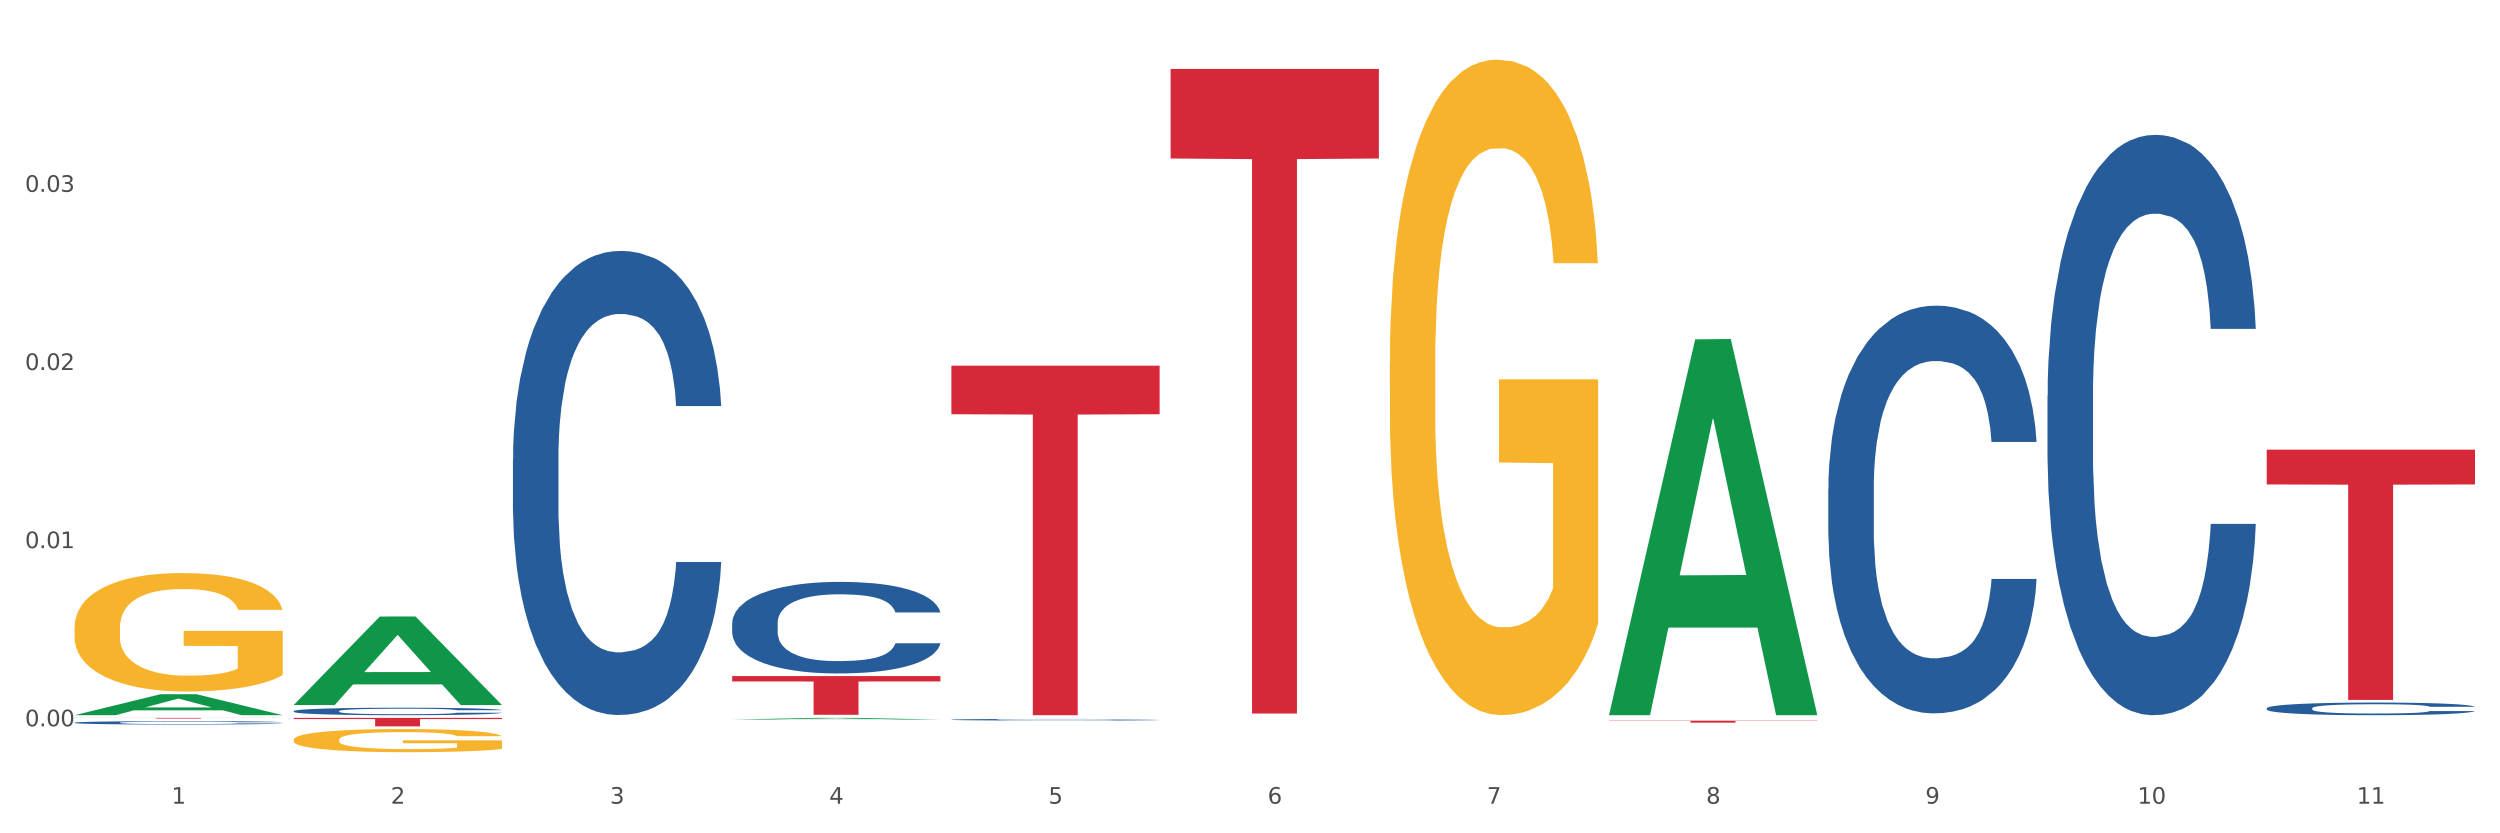 <?xml version="1.0" encoding="utf-8" standalone="no"?>
<!DOCTYPE svg PUBLIC "-//W3C//DTD SVG 1.1//EN"
  "http://www.w3.org/Graphics/SVG/1.1/DTD/svg11.dtd">
<svg xmlns:xlink="http://www.w3.org/1999/xlink" width="1080pt" height="360pt" viewBox="0 0 1080 360" xmlns="http://www.w3.org/2000/svg" version="1.1">
 <rect x="0" y="0" width="1080" height="360" fill="#333333" stroke="none"/>
 <defs>
  <style type="text/css">*{stroke-linejoin: round; stroke-linecap: butt}</style>
 </defs>
 <g id="figure_1">
  <g id="patch_1">
   <path d="M 0 360 
L 1080 360 
L 1080 0 
L 0 0 
z
" style="fill: #ffffff; stroke: #ffffff; stroke-linejoin: miter"/>
  </g>
  <g id="axes_1">
   <g id="matplotlib.axis_1">
    <g id="xtick_1">
     <g id="text_1">
      <!-- 1 -->
      <g style="fill: #4d4d4d" transform="translate(74.106 347.204) scale(0.096 -0.096)">
       <defs>
        <path id="DejaVuSans-31" d="M 794 531 
L 1825 531 
L 1825 4091 
L 703 3866 
L 703 4441 
L 1819 4666 
L 2450 4666 
L 2450 531 
L 3481 531 
L 3481 0 
L 794 0 
L 794 531 
z
" transform="scale(0.016)"/>
       </defs>
       <use xlink:href="#DejaVuSans-31"/>
      </g>
     </g>
    </g>
    <g id="xtick_2">
     <g id="text_2">
      <!-- 2 -->
      <g style="fill: #4d4d4d" transform="translate(168.812 347.204) scale(0.096 -0.096)">
       <defs>
        <path id="DejaVuSans-32" d="M 1228 531 
L 3431 531 
L 3431 0 
L 469 0 
L 469 531 
Q 828 903 1448 1529 
Q 2069 2156 2228 2338 
Q 2531 2678 2651 2914 
Q 2772 3150 2772 3378 
Q 2772 3750 2511 3984 
Q 2250 4219 1831 4219 
Q 1534 4219 1204 4116 
Q 875 4013 500 3803 
L 500 4441 
Q 881 4594 1212 4672 
Q 1544 4750 1819 4750 
Q 2544 4750 2975 4387 
Q 3406 4025 3406 3419 
Q 3406 3131 3298 2873 
Q 3191 2616 2906 2266 
Q 2828 2175 2409 1742 
Q 1991 1309 1228 531 
z
" transform="scale(0.016)"/>
       </defs>
       <use xlink:href="#DejaVuSans-32"/>
      </g>
     </g>
    </g>
    <g id="xtick_3">
     <g id="text_3">
      <!-- 3 -->
      <g style="fill: #4d4d4d" transform="translate(263.517 347.204) scale(0.096 -0.096)">
       <defs>
        <path id="DejaVuSans-33" d="M 2597 2516 
Q 3050 2419 3304 2112 
Q 3559 1806 3559 1356 
Q 3559 666 3084 287 
Q 2609 -91 1734 -91 
Q 1441 -91 1130 -33 
Q 819 25 488 141 
L 488 750 
Q 750 597 1062 519 
Q 1375 441 1716 441 
Q 2309 441 2620 675 
Q 2931 909 2931 1356 
Q 2931 1769 2642 2001 
Q 2353 2234 1838 2234 
L 1294 2234 
L 1294 2753 
L 1863 2753 
Q 2328 2753 2575 2939 
Q 2822 3125 2822 3475 
Q 2822 3834 2567 4026 
Q 2313 4219 1838 4219 
Q 1578 4219 1281 4162 
Q 984 4106 628 3988 
L 628 4550 
Q 988 4650 1302 4700 
Q 1616 4750 1894 4750 
Q 2613 4750 3031 4423 
Q 3450 4097 3450 3541 
Q 3450 3153 3228 2886 
Q 3006 2619 2597 2516 
z
" transform="scale(0.016)"/>
       </defs>
       <use xlink:href="#DejaVuSans-33"/>
      </g>
     </g>
    </g>
    <g id="xtick_4">
     <g id="text_4">
      <!-- 4 -->
      <g style="fill: #4d4d4d" transform="translate(358.223 347.204) scale(0.096 -0.096)">
       <defs>
        <path id="DejaVuSans-34" d="M 2419 4116 
L 825 1625 
L 2419 1625 
L 2419 4116 
z
M 2253 4666 
L 3047 4666 
L 3047 1625 
L 3713 1625 
L 3713 1100 
L 3047 1100 
L 3047 0 
L 2419 0 
L 2419 1100 
L 313 1100 
L 313 1709 
L 2253 4666 
z
" transform="scale(0.016)"/>
       </defs>
       <use xlink:href="#DejaVuSans-34"/>
      </g>
     </g>
    </g>
    <g id="xtick_5">
     <g id="text_5">
      <!-- 5 -->
      <g style="fill: #4d4d4d" transform="translate(452.928 347.204) scale(0.096 -0.096)">
       <defs>
        <path id="DejaVuSans-35" d="M 691 4666 
L 3169 4666 
L 3169 4134 
L 1269 4134 
L 1269 2991 
Q 1406 3038 1543 3061 
Q 1681 3084 1819 3084 
Q 2600 3084 3056 2656 
Q 3513 2228 3513 1497 
Q 3513 744 3044 326 
Q 2575 -91 1722 -91 
Q 1428 -91 1123 -41 
Q 819 9 494 109 
L 494 744 
Q 775 591 1075 516 
Q 1375 441 1709 441 
Q 2250 441 2565 725 
Q 2881 1009 2881 1497 
Q 2881 1984 2565 2268 
Q 2250 2553 1709 2553 
Q 1456 2553 1204 2497 
Q 953 2441 691 2322 
L 691 4666 
z
" transform="scale(0.016)"/>
       </defs>
       <use xlink:href="#DejaVuSans-35"/>
      </g>
     </g>
    </g>
    <g id="xtick_6">
     <g id="text_6">
      <!-- 6 -->
      <g style="fill: #4d4d4d" transform="translate(547.634 347.204) scale(0.096 -0.096)">
       <defs>
        <path id="DejaVuSans-36" d="M 2113 2584 
Q 1688 2584 1439 2293 
Q 1191 2003 1191 1497 
Q 1191 994 1439 701 
Q 1688 409 2113 409 
Q 2538 409 2786 701 
Q 3034 994 3034 1497 
Q 3034 2003 2786 2293 
Q 2538 2584 2113 2584 
z
M 3366 4563 
L 3366 3988 
Q 3128 4100 2886 4159 
Q 2644 4219 2406 4219 
Q 1781 4219 1451 3797 
Q 1122 3375 1075 2522 
Q 1259 2794 1537 2939 
Q 1816 3084 2150 3084 
Q 2853 3084 3261 2657 
Q 3669 2231 3669 1497 
Q 3669 778 3244 343 
Q 2819 -91 2113 -91 
Q 1303 -91 875 529 
Q 447 1150 447 2328 
Q 447 3434 972 4092 
Q 1497 4750 2381 4750 
Q 2619 4750 2861 4703 
Q 3103 4656 3366 4563 
z
" transform="scale(0.016)"/>
       </defs>
       <use xlink:href="#DejaVuSans-36"/>
      </g>
     </g>
    </g>
    <g id="xtick_7">
     <g id="text_7">
      <!-- 7 -->
      <g style="fill: #4d4d4d" transform="translate(642.339 347.204) scale(0.096 -0.096)">
       <defs>
        <path id="DejaVuSans-37" d="M 525 4666 
L 3525 4666 
L 3525 4397 
L 1831 0 
L 1172 0 
L 2766 4134 
L 525 4134 
L 525 4666 
z
" transform="scale(0.016)"/>
       </defs>
       <use xlink:href="#DejaVuSans-37"/>
      </g>
     </g>
    </g>
    <g id="xtick_8">
     <g id="text_8">
      <!-- 8 -->
      <g style="fill: #4d4d4d" transform="translate(737.044 347.204) scale(0.096 -0.096)">
       <defs>
        <path id="DejaVuSans-38" d="M 2034 2216 
Q 1584 2216 1326 1975 
Q 1069 1734 1069 1313 
Q 1069 891 1326 650 
Q 1584 409 2034 409 
Q 2484 409 2743 651 
Q 3003 894 3003 1313 
Q 3003 1734 2745 1975 
Q 2488 2216 2034 2216 
z
M 1403 2484 
Q 997 2584 770 2862 
Q 544 3141 544 3541 
Q 544 4100 942 4425 
Q 1341 4750 2034 4750 
Q 2731 4750 3128 4425 
Q 3525 4100 3525 3541 
Q 3525 3141 3298 2862 
Q 3072 2584 2669 2484 
Q 3125 2378 3379 2068 
Q 3634 1759 3634 1313 
Q 3634 634 3220 271 
Q 2806 -91 2034 -91 
Q 1263 -91 848 271 
Q 434 634 434 1313 
Q 434 1759 690 2068 
Q 947 2378 1403 2484 
z
M 1172 3481 
Q 1172 3119 1398 2916 
Q 1625 2713 2034 2713 
Q 2441 2713 2670 2916 
Q 2900 3119 2900 3481 
Q 2900 3844 2670 4047 
Q 2441 4250 2034 4250 
Q 1625 4250 1398 4047 
Q 1172 3844 1172 3481 
z
" transform="scale(0.016)"/>
       </defs>
       <use xlink:href="#DejaVuSans-38"/>
      </g>
     </g>
    </g>
    <g id="xtick_9">
     <g id="text_9">
      <!-- 9 -->
      <g style="fill: #4d4d4d" transform="translate(831.75 347.204) scale(0.096 -0.096)">
       <defs>
        <path id="DejaVuSans-39" d="M 703 97 
L 703 672 
Q 941 559 1184 500 
Q 1428 441 1663 441 
Q 2288 441 2617 861 
Q 2947 1281 2994 2138 
Q 2813 1869 2534 1725 
Q 2256 1581 1919 1581 
Q 1219 1581 811 2004 
Q 403 2428 403 3163 
Q 403 3881 828 4315 
Q 1253 4750 1959 4750 
Q 2769 4750 3195 4129 
Q 3622 3509 3622 2328 
Q 3622 1225 3098 567 
Q 2575 -91 1691 -91 
Q 1453 -91 1209 -44 
Q 966 3 703 97 
z
M 1959 2075 
Q 2384 2075 2632 2365 
Q 2881 2656 2881 3163 
Q 2881 3666 2632 3958 
Q 2384 4250 1959 4250 
Q 1534 4250 1286 3958 
Q 1038 3666 1038 3163 
Q 1038 2656 1286 2365 
Q 1534 2075 1959 2075 
z
" transform="scale(0.016)"/>
       </defs>
       <use xlink:href="#DejaVuSans-39"/>
      </g>
     </g>
    </g>
    <g id="xtick_10">
     <g id="text_10">
      <!-- 10 -->
      <g style="fill: #4d4d4d" transform="translate(923.401 347.204) scale(0.096 -0.096)">
       <defs>
        <path id="DejaVuSans-30" d="M 2034 4250 
Q 1547 4250 1301 3770 
Q 1056 3291 1056 2328 
Q 1056 1369 1301 889 
Q 1547 409 2034 409 
Q 2525 409 2770 889 
Q 3016 1369 3016 2328 
Q 3016 3291 2770 3770 
Q 2525 4250 2034 4250 
z
M 2034 4750 
Q 2819 4750 3233 4129 
Q 3647 3509 3647 2328 
Q 3647 1150 3233 529 
Q 2819 -91 2034 -91 
Q 1250 -91 836 529 
Q 422 1150 422 2328 
Q 422 3509 836 4129 
Q 1250 4750 2034 4750 
z
" transform="scale(0.016)"/>
       </defs>
       <use xlink:href="#DejaVuSans-31"/>
       <use xlink:href="#DejaVuSans-30" transform="translate(63.623 0)"/>
      </g>
     </g>
    </g>
    <g id="xtick_11">
     <g id="text_11">
      <!-- 11 -->
      <g style="fill: #4d4d4d" transform="translate(1018.107 347.204) scale(0.096 -0.096)">
       <use xlink:href="#DejaVuSans-31"/>
       <use xlink:href="#DejaVuSans-31" transform="translate(63.623 0)"/>
      </g>
     </g>
    </g>
    <g id="xtick_12"/>
    <g id="xtick_13"/>
    <g id="xtick_14"/>
    <g id="xtick_15"/>
    <g id="xtick_16"/>
    <g id="xtick_17"/>
    <g id="xtick_18"/>
    <g id="xtick_19"/>
    <g id="xtick_20"/>
    <g id="xtick_21"/>
   </g>
   <g id="matplotlib.axis_2">
    <g id="ytick_1">
     <g id="text_12">
      <!-- 0.00 -->
      <g style="fill: #4d4d4d" transform="translate(10.8 313.759) scale(0.096 -0.096)">
       <defs>
        <path id="DejaVuSans-2e" d="M 684 794 
L 1344 794 
L 1344 0 
L 684 0 
L 684 794 
z
" transform="scale(0.016)"/>
       </defs>
       <use xlink:href="#DejaVuSans-30"/>
       <use xlink:href="#DejaVuSans-2e" transform="translate(63.623 0)"/>
       <use xlink:href="#DejaVuSans-30" transform="translate(95.41 0)"/>
       <use xlink:href="#DejaVuSans-30" transform="translate(159.033 0)"/>
      </g>
     </g>
    </g>
    <g id="ytick_2">
     <g id="text_13">
      <!-- 0.01 -->
      <g style="fill: #4d4d4d" transform="translate(10.8 236.798) scale(0.096 -0.096)">
       <use xlink:href="#DejaVuSans-30"/>
       <use xlink:href="#DejaVuSans-2e" transform="translate(63.623 0)"/>
       <use xlink:href="#DejaVuSans-30" transform="translate(95.41 0)"/>
       <use xlink:href="#DejaVuSans-31" transform="translate(159.033 0)"/>
      </g>
     </g>
    </g>
    <g id="ytick_3">
     <g id="text_14">
      <!-- 0.02 -->
      <g style="fill: #4d4d4d" transform="translate(10.8 159.837) scale(0.096 -0.096)">
       <use xlink:href="#DejaVuSans-30"/>
       <use xlink:href="#DejaVuSans-2e" transform="translate(63.623 0)"/>
       <use xlink:href="#DejaVuSans-30" transform="translate(95.41 0)"/>
       <use xlink:href="#DejaVuSans-32" transform="translate(159.033 0)"/>
      </g>
     </g>
    </g>
    <g id="ytick_4">
     <g id="text_15">
      <!-- 0.03 -->
      <g style="fill: #4d4d4d" transform="translate(10.8 82.876) scale(0.096 -0.096)">
       <use xlink:href="#DejaVuSans-30"/>
       <use xlink:href="#DejaVuSans-2e" transform="translate(63.623 0)"/>
       <use xlink:href="#DejaVuSans-30" transform="translate(95.41 0)"/>
       <use xlink:href="#DejaVuSans-33" transform="translate(159.033 0)"/>
      </g>
     </g>
    </g>
    <g id="ytick_5"/>
    <g id="ytick_6"/>
    <g id="ytick_7"/>
    <g id="ytick_8"/>
   </g>
   <g id="PolyCollection_1">
    <path d="M 32.175 308.957 
L 32.268 308.949 
L 69.369 299.889 
L 84.766 299.881 
L 122.145 308.974 
L 104.337 308.974 
L 96.267 306.857 
L 57.96 306.857 
L 57.682 306.891 
L 49.891 308.974 
L 32.175 308.974 
L 32.175 308.957 
L 62.783 305.593 
L 91.444 305.584 
L 77.253 301.819 
L 77.067 301.802 
L 76.882 301.828 
L 62.691 305.584 
L 62.783 305.593 
L 32.175 308.957 
z
" clip-path="url(#pba75e952ac)" style="fill: #109648"/>
    <path d="M 316.291 292.071 
L 406.262 292.071 
L 406.262 294.393 
L 370.871 294.409 
L 370.871 308.785 
L 351.469 308.785 
L 351.469 294.409 
L 316.291 294.393 
L 316.291 292.086 
L 316.291 292.071 
z
" clip-path="url(#pba75e952ac)" style="fill: #d62839"/>
    <path d="M 410.997 157.958 
L 500.967 157.958 
L 500.967 178.944 
L 465.576 179.086 
L 465.576 308.974 
L 446.175 308.974 
L 446.175 179.086 
L 410.997 178.944 
L 410.997 158.1 
L 410.997 157.958 
z
" clip-path="url(#pba75e952ac)" style="fill: #d62839"/>
    <path d="M 505.702 29.78 
L 595.673 29.78 
L 595.673 68.476 
L 560.281 68.738 
L 560.281 308.234 
L 540.88 308.234 
L 540.88 68.738 
L 505.702 68.476 
L 505.702 30.042 
L 505.702 29.78 
z
" clip-path="url(#pba75e952ac)" style="fill: #d62839"/>
    <path d="M 695.113 311.315 
L 785.084 311.315 
L 785.084 311.437 
L 749.692 311.438 
L 749.692 312.195 
L 730.291 312.195 
L 730.291 311.438 
L 695.113 311.437 
L 695.113 311.316 
L 695.113 311.315 
z
" clip-path="url(#pba75e952ac)" style="fill: #d62839"/>
    <path d="M 789.819 310.112 
L 879.789 310.112 
L 879.789 310.112 
L 844.398 310.112 
L 844.398 310.117 
L 824.997 310.117 
L 824.997 310.112 
L 789.819 310.112 
L 789.819 310.112 
L 789.819 310.112 
z
" clip-path="url(#pba75e952ac)" style="fill: #d62839"/>
    <path d="M 979.23 194.254 
L 1069.2 194.254 
L 1069.2 209.278 
L 1033.809 209.379 
L 1033.809 302.364 
L 1014.408 302.364 
L 1014.408 209.379 
L 979.23 209.278 
L 979.23 194.356 
L 979.23 194.254 
z
" clip-path="url(#pba75e952ac)" style="fill: #d62839"/>
    <path d="M 126.88 310.112 
L 216.851 310.112 
L 216.851 310.625 
L 181.46 310.629 
L 181.46 313.808 
L 162.058 313.808 
L 162.058 310.629 
L 126.88 310.625 
L 126.88 310.115 
L 126.88 310.112 
z
" clip-path="url(#pba75e952ac)" style="fill: #d62839"/>
    <path d="M 789.819 211.182 
L 789.925 211.021 
L 789.925 206.517 
L 790.244 200.404 
L 791.414 189.143 
L 792.903 180.617 
L 795.455 170.643 
L 796.838 166.461 
L 798.646 161.796 
L 802.368 154.235 
L 806.622 147.8 
L 809.6 144.261 
L 811.833 142.009 
L 816.831 137.987 
L 819.703 136.218 
L 822.68 134.77 
L 825.233 133.805 
L 829.487 132.679 
L 832.89 132.196 
L 836.825 132.035 
L 840.121 132.196 
L 844.482 132.839 
L 850.862 134.77 
L 853.308 135.896 
L 856.605 137.826 
L 860.008 140.4 
L 862.773 142.974 
L 865.964 146.674 
L 869.261 151.5 
L 872.451 157.613 
L 874.684 163.243 
L 876.492 169.196 
L 878.087 176.435 
L 879.257 184.317 
L 879.789 190.913 
L 860.327 190.913 
L 859.796 184.961 
L 858.732 178.526 
L 857.669 174.183 
L 856.499 170.643 
L 854.691 166.622 
L 853.096 164.048 
L 850.437 160.991 
L 847.991 159.061 
L 845.97 157.935 
L 843.524 156.97 
L 838.313 156.004 
L 834.591 156.004 
L 832.252 156.326 
L 829.38 157.13 
L 826.934 158.257 
L 824.063 160.187 
L 821.83 162.278 
L 819.596 165.013 
L 818.32 166.943 
L 816.406 170.483 
L 815.13 173.378 
L 813.428 178.365 
L 812.471 181.904 
L 810.769 191.074 
L 810.025 197.83 
L 809.706 202.495 
L 809.493 207.643 
L 809.493 232.739 
L 810.131 243.999 
L 810.663 248.825 
L 811.514 254.295 
L 813.109 261.373 
L 815.449 268.291 
L 817.895 273.277 
L 819.915 276.334 
L 821.83 278.586 
L 823.744 280.356 
L 826.083 281.964 
L 827.998 282.93 
L 830.869 283.895 
L 834.272 284.377 
L 836.931 284.377 
L 842.355 283.573 
L 844.801 282.769 
L 847.14 281.643 
L 849.693 279.873 
L 851.713 277.943 
L 852.883 276.495 
L 854.797 273.438 
L 856.286 270.221 
L 857.562 266.521 
L 858.413 263.304 
L 859.37 258.478 
L 860.115 253.008 
L 860.327 250.112 
L 879.789 250.112 
L 879.364 255.904 
L 878.619 261.534 
L 877.13 269.095 
L 875.961 273.438 
L 874.153 278.747 
L 872.238 283.251 
L 869.58 288.238 
L 867.134 291.938 
L 864.581 295.156 
L 861.816 298.051 
L 856.818 302.073 
L 855.01 303.199 
L 851.181 305.129 
L 848.204 306.255 
L 843.843 307.382 
L 839.377 308.025 
L 834.698 308.186 
L 830.55 307.864 
L 825.977 306.899 
L 823.106 305.934 
L 819.915 304.486 
L 816.193 302.234 
L 812.684 299.499 
L 809.387 296.282 
L 806.303 292.582 
L 803.431 288.399 
L 799.709 281.482 
L 796.944 274.725 
L 794.924 268.451 
L 793.541 263.143 
L 792.158 256.386 
L 791.414 251.721 
L 790.244 240.46 
L 789.819 230.004 
L 789.819 211.182 
z
" clip-path="url(#pba75e952ac)" style="fill: #255c99"/>
    <path d="M 979.23 305.961 
L 979.336 305.956 
L 979.336 305.816 
L 979.655 305.626 
L 980.825 305.276 
L 982.314 305.011 
L 984.866 304.701 
L 986.249 304.571 
L 988.057 304.426 
L 991.779 304.191 
L 996.033 303.991 
L 999.01 303.882 
L 1001.244 303.812 
L 1006.242 303.687 
L 1009.114 303.632 
L 1012.091 303.587 
L 1014.644 303.557 
L 1018.898 303.522 
L 1022.301 303.507 
L 1026.236 303.502 
L 1029.532 303.507 
L 1033.893 303.527 
L 1040.273 303.587 
L 1042.719 303.622 
L 1046.016 303.682 
L 1049.419 303.762 
L 1052.184 303.842 
L 1055.375 303.957 
L 1058.672 304.106 
L 1061.862 304.296 
L 1064.095 304.471 
L 1065.903 304.656 
L 1067.498 304.881 
L 1068.668 305.126 
L 1069.2 305.331 
L 1049.738 305.331 
L 1049.207 305.146 
L 1048.143 304.946 
L 1047.08 304.811 
L 1045.91 304.701 
L 1044.102 304.576 
L 1042.507 304.496 
L 1039.848 304.401 
L 1037.402 304.341 
L 1035.381 304.306 
L 1032.935 304.276 
L 1027.724 304.246 
L 1024.002 304.246 
L 1021.663 304.256 
L 1018.791 304.281 
L 1016.345 304.316 
L 1013.474 304.376 
L 1011.24 304.441 
L 1009.007 304.526 
L 1007.731 304.586 
L 1005.817 304.696 
L 1004.541 304.786 
L 1002.839 304.941 
L 1001.882 305.051 
L 1000.18 305.336 
L 999.436 305.546 
L 999.117 305.691 
L 998.904 305.851 
L 998.904 306.63 
L 999.542 306.98 
L 1000.074 307.13 
L 1000.925 307.3 
L 1002.52 307.52 
L 1004.86 307.735 
L 1007.306 307.89 
L 1009.326 307.985 
L 1011.24 308.055 
L 1013.155 308.11 
L 1015.494 308.16 
L 1017.409 308.19 
L 1020.28 308.219 
L 1023.683 308.234 
L 1026.342 308.234 
L 1031.766 308.209 
L 1034.212 308.185 
L 1036.551 308.15 
L 1039.104 308.095 
L 1041.124 308.035 
L 1042.294 307.99 
L 1044.208 307.895 
L 1045.697 307.795 
L 1046.973 307.68 
L 1047.824 307.58 
L 1048.781 307.43 
L 1049.526 307.26 
L 1049.738 307.17 
L 1069.2 307.17 
L 1068.775 307.35 
L 1068.03 307.525 
L 1066.541 307.76 
L 1065.371 307.895 
L 1063.564 308.06 
L 1061.649 308.199 
L 1058.991 308.354 
L 1056.545 308.469 
L 1053.992 308.569 
L 1051.227 308.659 
L 1046.229 308.784 
L 1044.421 308.819 
L 1040.592 308.879 
L 1037.615 308.914 
L 1033.254 308.949 
L 1028.788 308.969 
L 1024.109 308.974 
L 1019.961 308.964 
L 1015.388 308.934 
L 1012.517 308.904 
L 1009.326 308.859 
L 1005.604 308.789 
L 1002.095 308.704 
L 998.798 308.604 
L 995.714 308.489 
L 992.842 308.359 
L 989.12 308.145 
L 986.355 307.935 
L 984.334 307.74 
L 982.952 307.575 
L 981.569 307.365 
L 980.825 307.22 
L 979.655 306.87 
L 979.23 306.545 
L 979.23 305.961 
z
" clip-path="url(#pba75e952ac)" style="fill: #255c99"/>
    <path d="M 32.175 312.193 
L 32.281 312.192 
L 32.281 312.154 
L 32.6 312.104 
L 33.77 312.01 
L 35.259 311.94 
L 37.811 311.857 
L 39.194 311.822 
L 41.002 311.783 
L 44.724 311.721 
L 48.978 311.667 
L 51.956 311.638 
L 54.189 311.619 
L 59.187 311.586 
L 62.059 311.571 
L 65.036 311.559 
L 67.589 311.551 
L 71.843 311.542 
L 75.246 311.538 
L 79.181 311.537 
L 82.477 311.538 
L 86.838 311.543 
L 93.219 311.559 
L 95.665 311.569 
L 98.961 311.585 
L 102.365 311.606 
L 105.13 311.627 
L 108.32 311.658 
L 111.617 311.698 
L 114.807 311.749 
L 117.041 311.795 
L 118.848 311.845 
L 120.444 311.905 
L 121.613 311.97 
L 122.145 312.025 
L 102.684 312.025 
L 102.152 311.976 
L 101.088 311.922 
L 100.025 311.886 
L 98.855 311.857 
L 97.047 311.823 
L 95.452 311.802 
L 92.793 311.777 
L 90.347 311.761 
L 88.327 311.751 
L 85.881 311.743 
L 80.67 311.735 
L 76.947 311.735 
L 74.608 311.738 
L 71.736 311.745 
L 69.29 311.754 
L 66.419 311.77 
L 64.186 311.787 
L 61.952 311.81 
L 60.676 311.826 
L 58.762 311.856 
L 57.486 311.88 
L 55.784 311.921 
L 54.827 311.95 
L 53.126 312.026 
L 52.381 312.082 
L 52.062 312.121 
L 51.849 312.164 
L 51.849 312.372 
L 52.487 312.465 
L 53.019 312.505 
L 53.87 312.55 
L 55.465 312.609 
L 57.805 312.666 
L 60.251 312.708 
L 62.271 312.733 
L 64.186 312.752 
L 66.1 312.767 
L 68.44 312.78 
L 70.354 312.788 
L 73.225 312.796 
L 76.628 312.8 
L 79.287 312.8 
L 84.711 312.793 
L 87.157 312.787 
L 89.496 312.777 
L 92.049 312.763 
L 94.069 312.747 
L 95.239 312.735 
L 97.153 312.709 
L 98.642 312.682 
L 99.919 312.652 
L 100.769 312.625 
L 101.726 312.585 
L 102.471 312.54 
L 102.684 312.516 
L 122.145 312.516 
L 121.72 312.564 
L 120.975 312.61 
L 119.487 312.673 
L 118.317 312.709 
L 116.509 312.753 
L 114.595 312.791 
L 111.936 312.832 
L 109.49 312.863 
L 106.937 312.889 
L 104.172 312.913 
L 99.174 312.947 
L 97.366 312.956 
L 93.538 312.972 
L 90.56 312.981 
L 86.2 312.991 
L 81.733 312.996 
L 77.054 312.997 
L 72.906 312.995 
L 68.333 312.987 
L 65.462 312.979 
L 62.271 312.967 
L 58.549 312.948 
L 55.04 312.925 
L 51.743 312.899 
L 48.659 312.868 
L 45.788 312.833 
L 42.065 312.776 
L 39.3 312.72 
L 37.28 312.668 
L 35.897 312.624 
L 34.515 312.568 
L 33.77 312.529 
L 32.6 312.436 
L 32.175 312.349 
L 32.175 312.193 
z
" clip-path="url(#pba75e952ac)" style="fill: #255c99"/>
    <path d="M 126.88 307.186 
L 126.987 307.183 
L 126.987 307.1 
L 127.306 306.987 
L 128.476 306.78 
L 129.965 306.623 
L 132.517 306.439 
L 133.899 306.362 
L 135.707 306.276 
L 139.43 306.136 
L 143.683 306.018 
L 146.661 305.952 
L 148.894 305.911 
L 153.893 305.837 
L 156.764 305.804 
L 159.742 305.777 
L 162.294 305.76 
L 166.548 305.739 
L 169.951 305.73 
L 173.886 305.727 
L 177.183 305.73 
L 181.543 305.742 
L 187.924 305.777 
L 190.37 305.798 
L 193.667 305.834 
L 197.07 305.881 
L 199.835 305.929 
L 203.025 305.997 
L 206.322 306.086 
L 209.513 306.198 
L 211.746 306.302 
L 213.554 306.412 
L 215.149 306.545 
L 216.319 306.691 
L 216.851 306.812 
L 197.389 306.812 
L 196.857 306.703 
L 195.794 306.584 
L 194.73 306.504 
L 193.561 306.439 
L 191.753 306.365 
L 190.157 306.317 
L 187.499 306.261 
L 185.053 306.225 
L 183.032 306.204 
L 180.586 306.187 
L 175.375 306.169 
L 171.653 306.169 
L 169.313 306.175 
L 166.442 306.19 
L 163.996 306.21 
L 161.124 306.246 
L 158.891 306.284 
L 156.658 306.335 
L 155.382 306.37 
L 153.467 306.436 
L 152.191 306.489 
L 150.49 306.581 
L 149.533 306.646 
L 147.831 306.815 
L 147.087 306.94 
L 146.768 307.026 
L 146.555 307.121 
L 146.555 307.583 
L 147.193 307.791 
L 147.725 307.88 
L 148.575 307.981 
L 150.171 308.111 
L 152.51 308.239 
L 154.956 308.331 
L 156.977 308.387 
L 158.891 308.428 
L 160.805 308.461 
L 163.145 308.491 
L 165.059 308.509 
L 167.931 308.526 
L 171.334 308.535 
L 173.993 308.535 
L 179.416 308.52 
L 181.862 308.506 
L 184.202 308.485 
L 186.754 308.452 
L 188.775 308.417 
L 189.945 308.39 
L 191.859 308.334 
L 193.348 308.274 
L 194.624 308.206 
L 195.475 308.147 
L 196.432 308.058 
L 197.176 307.957 
L 197.389 307.904 
L 216.851 307.904 
L 216.425 308.01 
L 215.681 308.114 
L 214.192 308.254 
L 213.022 308.334 
L 211.214 308.431 
L 209.3 308.514 
L 206.641 308.606 
L 204.195 308.675 
L 201.643 308.734 
L 198.878 308.787 
L 193.88 308.861 
L 192.072 308.882 
L 188.243 308.918 
L 185.265 308.939 
L 180.905 308.959 
L 176.439 308.971 
L 171.759 308.974 
L 167.612 308.968 
L 163.039 308.95 
L 160.167 308.933 
L 156.977 308.906 
L 153.255 308.864 
L 149.745 308.814 
L 146.448 308.755 
L 143.364 308.686 
L 140.493 308.609 
L 136.771 308.482 
L 134.006 308.357 
L 131.985 308.242 
L 130.603 308.144 
L 129.22 308.019 
L 128.476 307.933 
L 127.306 307.726 
L 126.88 307.533 
L 126.88 307.186 
z
" clip-path="url(#pba75e952ac)" style="fill: #255c99"/>
    <path d="M 221.586 198.484 
L 221.692 198.3 
L 221.692 193.174 
L 222.011 186.216 
L 223.181 173.398 
L 224.67 163.694 
L 227.222 152.341 
L 228.605 147.58 
L 230.413 142.27 
L 234.135 133.664 
L 238.389 126.34 
L 241.367 122.312 
L 243.6 119.748 
L 248.598 115.171 
L 251.47 113.157 
L 254.447 111.509 
L 257 110.41 
L 261.254 109.128 
L 264.657 108.579 
L 268.592 108.396 
L 271.888 108.579 
L 276.249 109.311 
L 282.63 111.509 
L 285.076 112.79 
L 288.372 114.988 
L 291.775 117.917 
L 294.541 120.847 
L 297.731 125.058 
L 301.028 130.552 
L 304.218 137.51 
L 306.451 143.918 
L 308.259 150.693 
L 309.855 158.933 
L 311.024 167.905 
L 311.556 175.412 
L 292.095 175.412 
L 291.563 168.637 
L 290.499 161.313 
L 289.436 156.369 
L 288.266 152.341 
L 286.458 147.763 
L 284.863 144.834 
L 282.204 141.355 
L 279.758 139.158 
L 277.738 137.876 
L 275.292 136.777 
L 270.081 135.679 
L 266.358 135.679 
L 264.019 136.045 
L 261.147 136.96 
L 258.701 138.242 
L 255.83 140.439 
L 253.597 142.82 
L 251.363 145.932 
L 250.087 148.13 
L 248.173 152.158 
L 246.897 155.454 
L 245.195 161.13 
L 244.238 165.158 
L 242.536 175.595 
L 241.792 183.286 
L 241.473 188.596 
L 241.26 194.455 
L 241.26 223.02 
L 241.898 235.837 
L 242.43 241.33 
L 243.281 247.556 
L 244.876 255.612 
L 247.216 263.486 
L 249.662 269.162 
L 251.682 272.641 
L 253.597 275.205 
L 255.511 277.219 
L 257.851 279.05 
L 259.765 280.148 
L 262.636 281.247 
L 266.039 281.796 
L 268.698 281.796 
L 274.122 280.881 
L 276.568 279.965 
L 278.907 278.684 
L 281.46 276.669 
L 283.48 274.472 
L 284.65 272.824 
L 286.564 269.345 
L 288.053 265.683 
L 289.329 261.472 
L 290.18 257.81 
L 291.137 252.316 
L 291.882 246.091 
L 292.095 242.795 
L 311.556 242.795 
L 311.131 249.387 
L 310.386 255.795 
L 308.897 264.401 
L 307.728 269.345 
L 305.92 275.388 
L 304.005 280.515 
L 301.347 286.191 
L 298.901 290.402 
L 296.348 294.064 
L 293.583 297.36 
L 288.585 301.938 
L 286.777 303.22 
L 282.949 305.417 
L 279.971 306.699 
L 275.611 307.98 
L 271.144 308.713 
L 266.465 308.896 
L 262.317 308.53 
L 257.744 307.431 
L 254.873 306.332 
L 251.682 304.685 
L 247.96 302.121 
L 244.451 299.008 
L 241.154 295.346 
L 238.07 291.135 
L 235.198 286.374 
L 231.476 278.501 
L 228.711 270.81 
L 226.691 263.669 
L 225.308 257.627 
L 223.926 249.936 
L 223.181 244.626 
L 222.011 231.809 
L 221.586 219.907 
L 221.586 198.484 
z
" clip-path="url(#pba75e952ac)" style="fill: #255c99"/>
    <path d="M 316.291 269.149 
L 316.398 269.112 
L 316.398 268.101 
L 316.717 266.728 
L 317.887 264.199 
L 319.376 262.284 
L 321.928 260.045 
L 323.31 259.105 
L 325.118 258.058 
L 328.84 256.36 
L 333.094 254.915 
L 336.072 254.12 
L 338.305 253.614 
L 343.304 252.711 
L 346.175 252.313 
L 349.153 251.988 
L 351.705 251.772 
L 355.959 251.519 
L 359.362 251.41 
L 363.297 251.374 
L 366.594 251.41 
L 370.954 251.555 
L 377.335 251.988 
L 379.781 252.241 
L 383.078 252.675 
L 386.481 253.253 
L 389.246 253.831 
L 392.436 254.662 
L 395.733 255.746 
L 398.924 257.118 
L 401.157 258.383 
L 402.965 259.719 
L 404.56 261.345 
L 405.73 263.115 
L 406.262 264.597 
L 386.8 264.597 
L 386.268 263.26 
L 385.205 261.815 
L 384.141 260.839 
L 382.971 260.045 
L 381.164 259.141 
L 379.568 258.563 
L 376.91 257.877 
L 374.464 257.443 
L 372.443 257.191 
L 369.997 256.974 
L 364.786 256.757 
L 361.064 256.757 
L 358.724 256.829 
L 355.853 257.01 
L 353.407 257.263 
L 350.535 257.696 
L 348.302 258.166 
L 346.069 258.78 
L 344.793 259.214 
L 342.878 260.008 
L 341.602 260.659 
L 339.901 261.779 
L 338.944 262.573 
L 337.242 264.633 
L 336.498 266.15 
L 336.178 267.198 
L 335.966 268.354 
L 335.966 273.99 
L 336.604 276.518 
L 337.136 277.602 
L 337.986 278.831 
L 339.582 280.42 
L 341.921 281.974 
L 344.367 283.094 
L 346.388 283.78 
L 348.302 284.286 
L 350.216 284.683 
L 352.556 285.044 
L 354.47 285.261 
L 357.342 285.478 
L 360.745 285.586 
L 363.403 285.586 
L 368.827 285.406 
L 371.273 285.225 
L 373.613 284.972 
L 376.165 284.575 
L 378.186 284.141 
L 379.356 283.816 
L 381.27 283.13 
L 382.759 282.407 
L 384.035 281.576 
L 384.886 280.854 
L 385.843 279.77 
L 386.587 278.542 
L 386.8 277.891 
L 406.262 277.891 
L 405.836 279.192 
L 405.092 280.456 
L 403.603 282.154 
L 402.433 283.13 
L 400.625 284.322 
L 398.711 285.333 
L 396.052 286.453 
L 393.606 287.284 
L 391.054 288.007 
L 388.289 288.657 
L 383.291 289.56 
L 381.483 289.813 
L 377.654 290.247 
L 374.676 290.5 
L 370.316 290.752 
L 365.849 290.897 
L 361.17 290.933 
L 357.023 290.861 
L 352.45 290.644 
L 349.578 290.427 
L 346.388 290.102 
L 342.666 289.596 
L 339.156 288.982 
L 335.859 288.26 
L 332.775 287.429 
L 329.904 286.489 
L 326.182 284.936 
L 323.417 283.419 
L 321.396 282.01 
L 320.014 280.818 
L 318.631 279.3 
L 317.887 278.253 
L 316.717 275.724 
L 316.291 273.375 
L 316.291 269.149 
z
" clip-path="url(#pba75e952ac)" style="fill: #255c99"/>
    <path d="M 410.997 310.896 
L 411.103 310.895 
L 411.103 310.878 
L 411.422 310.854 
L 412.592 310.81 
L 414.081 310.776 
L 416.633 310.737 
L 418.016 310.721 
L 419.824 310.703 
L 423.546 310.673 
L 427.8 310.648 
L 430.778 310.634 
L 433.011 310.626 
L 438.009 310.61 
L 440.881 310.603 
L 443.858 310.597 
L 446.411 310.594 
L 450.665 310.589 
L 454.068 310.587 
L 458.003 310.587 
L 461.299 310.587 
L 465.66 310.59 
L 472.041 310.597 
L 474.487 310.602 
L 477.783 310.609 
L 481.186 310.619 
L 483.951 310.629 
L 487.142 310.644 
L 490.439 310.663 
L 493.629 310.687 
L 495.862 310.709 
L 497.67 310.732 
L 499.266 310.76 
L 500.435 310.791 
L 500.967 310.817 
L 481.505 310.817 
L 480.974 310.793 
L 479.91 310.768 
L 478.847 310.751 
L 477.677 310.737 
L 475.869 310.722 
L 474.274 310.712 
L 471.615 310.7 
L 469.169 310.692 
L 467.149 310.688 
L 464.703 310.684 
L 459.491 310.68 
L 455.769 310.68 
L 453.43 310.682 
L 450.558 310.685 
L 448.112 310.689 
L 445.241 310.697 
L 443.008 310.705 
L 440.774 310.715 
L 439.498 310.723 
L 437.584 310.737 
L 436.308 310.748 
L 434.606 310.768 
L 433.649 310.781 
L 431.947 310.817 
L 431.203 310.844 
L 430.884 310.862 
L 430.671 310.882 
L 430.671 310.98 
L 431.309 311.024 
L 431.841 311.043 
L 432.692 311.064 
L 434.287 311.092 
L 436.627 311.119 
L 439.073 311.138 
L 441.093 311.15 
L 443.008 311.159 
L 444.922 311.166 
L 447.262 311.172 
L 449.176 311.176 
L 452.047 311.18 
L 455.45 311.182 
L 458.109 311.182 
L 463.533 311.178 
L 465.979 311.175 
L 468.318 311.171 
L 470.871 311.164 
L 472.891 311.156 
L 474.061 311.151 
L 475.975 311.139 
L 477.464 311.126 
L 478.74 311.112 
L 479.591 311.099 
L 480.548 311.08 
L 481.293 311.059 
L 481.505 311.048 
L 500.967 311.048 
L 500.542 311.07 
L 499.797 311.092 
L 498.308 311.122 
L 497.139 311.139 
L 495.331 311.16 
L 493.416 311.177 
L 490.758 311.197 
L 488.312 311.211 
L 485.759 311.224 
L 482.994 311.235 
L 477.996 311.251 
L 476.188 311.255 
L 472.36 311.263 
L 469.382 311.267 
L 465.022 311.271 
L 460.555 311.274 
L 455.876 311.274 
L 451.728 311.273 
L 447.155 311.269 
L 444.284 311.266 
L 441.093 311.26 
L 437.371 311.251 
L 433.862 311.241 
L 430.565 311.228 
L 427.481 311.214 
L 424.609 311.197 
L 420.887 311.17 
L 418.122 311.144 
L 416.102 311.119 
L 414.719 311.099 
L 413.337 311.072 
L 412.592 311.054 
L 411.422 311.01 
L 410.997 310.969 
L 410.997 310.896 
z
" clip-path="url(#pba75e952ac)" style="fill: #255c99"/>
    <path d="M 32.175 271.219 
L 32.281 271.173 
L 32.281 269.49 
L 32.494 268.042 
L 33.556 264.537 
L 35.149 261.64 
L 36.318 260.098 
L 37.486 258.836 
L 38.867 257.574 
L 40.567 256.266 
L 43.647 254.35 
L 45.559 253.368 
L 47.896 252.34 
L 52.145 250.845 
L 55.225 250.004 
L 58.412 249.303 
L 63.617 248.462 
L 67.016 248.088 
L 70.627 247.808 
L 74.983 247.621 
L 78.275 247.574 
L 85.499 247.714 
L 91.659 248.135 
L 94.634 248.462 
L 98.458 249.023 
L 100.476 249.396 
L 103.769 250.144 
L 107.168 251.125 
L 109.505 251.967 
L 113.01 253.555 
L 115.666 255.144 
L 118.109 257.107 
L 119.383 258.462 
L 120.339 259.724 
L 121.189 261.172 
L 122.039 263.462 
L 102.919 263.462 
L 102.175 261.827 
L 101.007 260.285 
L 99.307 258.789 
L 97.82 257.855 
L 95.271 256.686 
L 92.934 255.939 
L 90.491 255.378 
L 87.517 254.911 
L 85.18 254.677 
L 81.887 254.49 
L 75.407 254.537 
L 71.052 254.911 
L 68.078 255.378 
L 66.166 255.798 
L 64.467 256.266 
L 62.555 256.92 
L 60.324 257.901 
L 58.731 258.789 
L 57.137 259.911 
L 55.863 261.032 
L 54.694 262.341 
L 53.738 263.743 
L 52.995 265.191 
L 52.357 266.967 
L 51.826 269.911 
L 51.826 276.313 
L 52.039 277.762 
L 52.57 279.678 
L 53.207 281.126 
L 54.269 282.855 
L 55.225 284.023 
L 57.031 285.706 
L 59.049 287.108 
L 60.643 287.995 
L 62.236 288.743 
L 64.998 289.771 
L 68.078 290.612 
L 70.734 291.126 
L 74.345 291.594 
L 76.788 291.781 
L 78.913 291.874 
L 84.118 291.874 
L 87.835 291.734 
L 91.978 291.407 
L 95.165 290.986 
L 97.82 290.472 
L 100.795 289.631 
L 102.707 288.837 
L 102.707 279.07 
L 79.338 279.023 
L 79.338 272.528 
L 122.145 272.528 
L 122.145 291.594 
L 120.339 292.575 
L 118.321 293.463 
L 116.197 294.257 
L 113.01 295.239 
L 109.186 296.173 
L 105.787 296.827 
L 102.175 297.388 
L 97.927 297.902 
L 92.403 298.37 
L 89.004 298.556 
L 84.755 298.697 
L 79.763 298.743 
L 75.407 298.65 
L 71.159 298.416 
L 66.697 297.996 
L 62.342 297.388 
L 59.049 296.781 
L 55.756 296.033 
L 52.251 295.052 
L 49.489 294.117 
L 47.365 293.276 
L 45.028 292.201 
L 42.479 290.799 
L 40.567 289.538 
L 38.867 288.229 
L 37.061 286.547 
L 35.787 285.098 
L 34.512 283.276 
L 33.768 281.921 
L 32.919 279.818 
L 32.281 276.874 
L 32.175 271.219 
z
" clip-path="url(#pba75e952ac)" style="fill: #f7b32b"/>
    <path d="M 32.175 310.112 
L 122.145 310.112 
L 122.145 310.152 
L 86.754 310.152 
L 86.754 310.399 
L 67.353 310.399 
L 67.353 310.152 
L 32.175 310.152 
L 32.175 310.112 
L 32.175 310.112 
z
" clip-path="url(#pba75e952ac)" style="fill: #d62839"/>
    <path d="M 884.524 170.91 
L 884.631 170.681 
L 884.631 164.27 
L 884.95 155.569 
L 886.12 139.542 
L 887.608 127.407 
L 890.161 113.211 
L 891.543 107.258 
L 893.351 100.618 
L 897.073 89.857 
L 901.327 80.698 
L 904.305 75.661 
L 906.538 72.456 
L 911.537 66.731 
L 914.408 64.213 
L 917.386 62.152 
L 919.938 60.778 
L 924.192 59.176 
L 927.595 58.489 
L 931.53 58.26 
L 934.827 58.489 
L 939.187 59.405 
L 945.568 62.152 
L 948.014 63.755 
L 951.311 66.502 
L 954.714 70.166 
L 957.479 73.829 
L 960.669 79.095 
L 963.966 85.964 
L 967.157 94.665 
L 969.39 102.679 
L 971.198 111.15 
L 972.793 121.454 
L 973.963 132.673 
L 974.495 142.06 
L 955.033 142.06 
L 954.501 133.589 
L 953.438 124.43 
L 952.374 118.248 
L 951.204 113.211 
L 949.396 107.487 
L 947.801 103.823 
L 945.143 99.473 
L 942.697 96.726 
L 940.676 95.123 
L 938.23 93.749 
L 933.019 92.375 
L 929.297 92.375 
L 926.957 92.833 
L 924.086 93.978 
L 921.64 95.581 
L 918.768 98.328 
L 916.535 101.305 
L 914.302 105.197 
L 913.026 107.945 
L 911.111 112.982 
L 909.835 117.103 
L 908.134 124.201 
L 907.176 129.238 
L 905.475 142.289 
L 904.73 151.906 
L 904.411 158.546 
L 904.199 165.872 
L 904.199 201.591 
L 904.837 217.618 
L 905.368 224.487 
L 906.219 232.272 
L 907.814 242.346 
L 910.154 252.191 
L 912.6 259.289 
L 914.621 263.639 
L 916.535 266.845 
L 918.449 269.364 
L 920.789 271.653 
L 922.703 273.027 
L 925.575 274.401 
L 928.978 275.088 
L 931.636 275.088 
L 937.06 273.943 
L 939.506 272.798 
L 941.846 271.195 
L 944.398 268.677 
L 946.419 265.929 
L 947.589 263.868 
L 949.503 259.518 
L 950.992 254.939 
L 952.268 249.673 
L 953.119 245.093 
L 954.076 238.225 
L 954.82 230.44 
L 955.033 226.319 
L 974.495 226.319 
L 974.069 234.561 
L 973.325 242.575 
L 971.836 253.336 
L 970.666 259.518 
L 968.858 267.074 
L 966.944 273.485 
L 964.285 280.583 
L 961.839 285.849 
L 959.287 290.428 
L 956.522 294.549 
L 951.523 300.274 
L 949.715 301.876 
L 945.887 304.624 
L 942.909 306.227 
L 938.549 307.829 
L 934.082 308.745 
L 929.403 308.974 
L 925.256 308.516 
L 920.683 307.142 
L 917.811 305.769 
L 914.621 303.708 
L 910.899 300.503 
L 907.389 296.61 
L 904.092 292.031 
L 901.008 286.765 
L 898.137 280.812 
L 894.415 270.966 
L 891.65 261.35 
L 889.629 252.42 
L 888.246 244.865 
L 886.864 235.248 
L 886.12 228.608 
L 884.95 212.581 
L 884.524 197.698 
L 884.524 170.91 
z
" clip-path="url(#pba75e952ac)" style="fill: #255c99"/>
    <path d="M 126.88 304.518 
L 126.973 304.482 
L 164.074 266.335 
L 179.471 266.299 
L 216.851 304.59 
L 199.042 304.59 
L 190.973 295.673 
L 152.666 295.673 
L 152.387 295.817 
L 144.596 304.59 
L 126.88 304.59 
L 126.88 304.518 
L 157.489 290.352 
L 186.15 290.316 
L 171.958 274.461 
L 171.773 274.389 
L 171.587 274.497 
L 157.396 290.316 
L 157.489 290.352 
L 126.88 304.518 
z
" clip-path="url(#pba75e952ac)" style="fill: #109648"/>
    <path d="M 316.291 310.831 
L 316.384 310.831 
L 353.485 310.112 
L 368.882 310.112 
L 406.262 310.833 
L 388.453 310.833 
L 380.384 310.665 
L 342.077 310.665 
L 341.798 310.668 
L 334.007 310.833 
L 316.291 310.833 
L 316.291 310.831 
L 346.9 310.565 
L 375.56 310.564 
L 361.369 310.265 
L 361.184 310.264 
L 360.998 310.266 
L 346.807 310.564 
L 346.9 310.565 
L 316.291 310.831 
z
" clip-path="url(#pba75e952ac)" style="fill: #109648"/>
    <path d="M 695.113 308.669 
L 695.206 308.516 
L 732.307 146.604 
L 747.704 146.451 
L 785.084 308.974 
L 767.275 308.974 
L 759.206 271.128 
L 720.899 271.128 
L 720.62 271.739 
L 712.829 308.974 
L 695.113 308.974 
L 695.113 308.669 
L 725.722 248.543 
L 754.382 248.39 
L 740.191 181.092 
L 740.006 180.787 
L 739.82 181.245 
L 725.629 248.39 
L 725.722 248.543 
L 695.113 308.669 
z
" clip-path="url(#pba75e952ac)" style="fill: #109648"/>
    <path d="M 600.408 156.62 
L 600.514 156.361 
L 600.514 147.051 
L 600.727 139.034 
L 601.789 119.637 
L 603.382 103.603 
L 604.551 95.069 
L 605.719 88.086 
L 607.1 81.103 
L 608.799 73.862 
L 611.88 63.259 
L 613.792 57.828 
L 616.129 52.138 
L 620.378 43.863 
L 623.458 39.208 
L 626.645 35.328 
L 631.85 30.673 
L 635.249 28.604 
L 638.86 27.053 
L 643.215 26.018 
L 646.508 25.759 
L 653.731 26.535 
L 659.892 28.863 
L 662.867 30.673 
L 666.691 33.777 
L 668.709 35.846 
L 672.002 39.983 
L 675.401 45.414 
L 677.738 50.069 
L 681.243 58.862 
L 683.899 67.655 
L 686.342 78.517 
L 687.616 86.017 
L 688.572 93 
L 689.422 101.017 
L 690.272 113.689 
L 671.152 113.689 
L 670.408 104.638 
L 669.24 96.103 
L 667.54 87.828 
L 666.053 82.655 
L 663.504 76.19 
L 661.167 72.052 
L 658.724 68.948 
L 655.75 66.362 
L 653.413 65.069 
L 650.12 64.035 
L 643.64 64.293 
L 639.285 66.362 
L 636.311 68.948 
L 634.399 71.276 
L 632.699 73.862 
L 630.787 77.483 
L 628.557 82.914 
L 626.963 87.828 
L 625.37 94.034 
L 624.095 100.241 
L 622.927 107.482 
L 621.971 115.241 
L 621.227 123.258 
L 620.59 133.085 
L 620.059 149.378 
L 620.059 184.809 
L 620.271 192.826 
L 620.803 203.429 
L 621.44 211.446 
L 622.502 221.015 
L 623.458 227.481 
L 625.264 236.791 
L 627.282 244.549 
L 628.875 249.463 
L 630.469 253.601 
L 633.231 259.29 
L 636.311 263.945 
L 638.967 266.79 
L 642.578 269.376 
L 645.021 270.411 
L 647.146 270.928 
L 652.351 270.928 
L 656.068 270.152 
L 660.211 268.342 
L 663.398 266.014 
L 666.053 263.17 
L 669.027 258.515 
L 670.939 254.118 
L 670.939 200.067 
L 647.571 199.809 
L 647.571 163.861 
L 690.378 163.861 
L 690.378 269.376 
L 688.572 274.807 
L 686.554 279.721 
L 684.43 284.118 
L 681.243 289.549 
L 677.419 294.721 
L 674.02 298.341 
L 670.408 301.445 
L 666.159 304.29 
L 660.636 306.876 
L 657.237 307.91 
L 652.988 308.686 
L 647.995 308.945 
L 643.64 308.428 
L 639.391 307.134 
L 634.93 304.807 
L 630.575 301.445 
L 627.282 298.083 
L 623.989 293.945 
L 620.484 288.514 
L 617.722 283.342 
L 615.598 278.687 
L 613.261 272.738 
L 610.711 264.98 
L 608.799 257.997 
L 607.1 250.756 
L 605.294 241.446 
L 604.019 233.429 
L 602.745 223.343 
L 602.001 215.843 
L 601.151 204.205 
L 600.514 187.912 
L 600.408 156.62 
z
" clip-path="url(#pba75e952ac)" style="fill: #f7b32b"/>
    <path d="M 126.88 319.568 
L 126.987 319.559 
L 126.987 319.23 
L 127.199 318.947 
L 128.261 318.262 
L 129.855 317.695 
L 131.023 317.394 
L 132.192 317.147 
L 133.572 316.9 
L 135.272 316.644 
L 138.352 316.27 
L 140.264 316.078 
L 142.601 315.877 
L 146.85 315.585 
L 149.931 315.42 
L 153.117 315.283 
L 158.322 315.119 
L 161.721 315.045 
L 165.333 314.991 
L 169.688 314.954 
L 172.981 314.945 
L 180.204 314.972 
L 186.365 315.055 
L 189.339 315.119 
L 193.163 315.228 
L 195.181 315.301 
L 198.474 315.447 
L 201.873 315.639 
L 204.21 315.804 
L 207.716 316.114 
L 210.371 316.425 
L 212.814 316.809 
L 214.089 317.074 
L 215.045 317.32 
L 215.895 317.604 
L 216.744 318.051 
L 197.624 318.051 
L 196.881 317.732 
L 195.712 317.43 
L 194.013 317.138 
L 192.526 316.955 
L 189.976 316.727 
L 187.64 316.58 
L 185.196 316.471 
L 182.222 316.379 
L 179.885 316.334 
L 176.592 316.297 
L 170.113 316.306 
L 165.758 316.379 
L 162.784 316.471 
L 160.872 316.553 
L 159.172 316.644 
L 157.26 316.772 
L 155.029 316.964 
L 153.436 317.138 
L 151.843 317.357 
L 150.568 317.576 
L 149.4 317.832 
L 148.444 318.106 
L 147.7 318.389 
L 147.063 318.737 
L 146.532 319.312 
L 146.532 320.564 
L 146.744 320.847 
L 147.275 321.222 
L 147.912 321.505 
L 148.975 321.843 
L 149.931 322.071 
L 151.736 322.4 
L 153.755 322.674 
L 155.348 322.848 
L 156.941 322.994 
L 159.703 323.195 
L 162.784 323.36 
L 165.439 323.46 
L 169.051 323.552 
L 171.494 323.588 
L 173.618 323.606 
L 178.823 323.606 
L 182.541 323.579 
L 186.684 323.515 
L 189.87 323.433 
L 192.526 323.332 
L 195.5 323.168 
L 197.412 323.013 
L 197.412 321.103 
L 174.043 321.094 
L 174.043 319.824 
L 216.851 319.824 
L 216.851 323.552 
L 215.045 323.743 
L 213.027 323.917 
L 210.902 324.072 
L 207.716 324.264 
L 203.892 324.447 
L 200.492 324.575 
L 196.881 324.685 
L 192.632 324.785 
L 187.108 324.876 
L 183.709 324.913 
L 179.46 324.94 
L 174.468 324.95 
L 170.113 324.931 
L 165.864 324.886 
L 161.403 324.803 
L 157.048 324.685 
L 153.755 324.566 
L 150.462 324.42 
L 146.956 324.228 
L 144.195 324.045 
L 142.07 323.881 
L 139.733 323.67 
L 137.184 323.396 
L 135.272 323.15 
L 133.572 322.894 
L 131.767 322.565 
L 130.492 322.282 
L 129.217 321.925 
L 128.474 321.66 
L 127.624 321.249 
L 126.987 320.674 
L 126.88 319.568 
z
" clip-path="url(#pba75e952ac)" style="fill: #f7b32b"/>
   </g>
  </g>
 </g>
 <defs>
  <clipPath id="pba75e952ac">
   <rect x="32.175" y="10.8" width="1037.025" height="329.109"/>
  </clipPath>
 </defs>
</svg>
